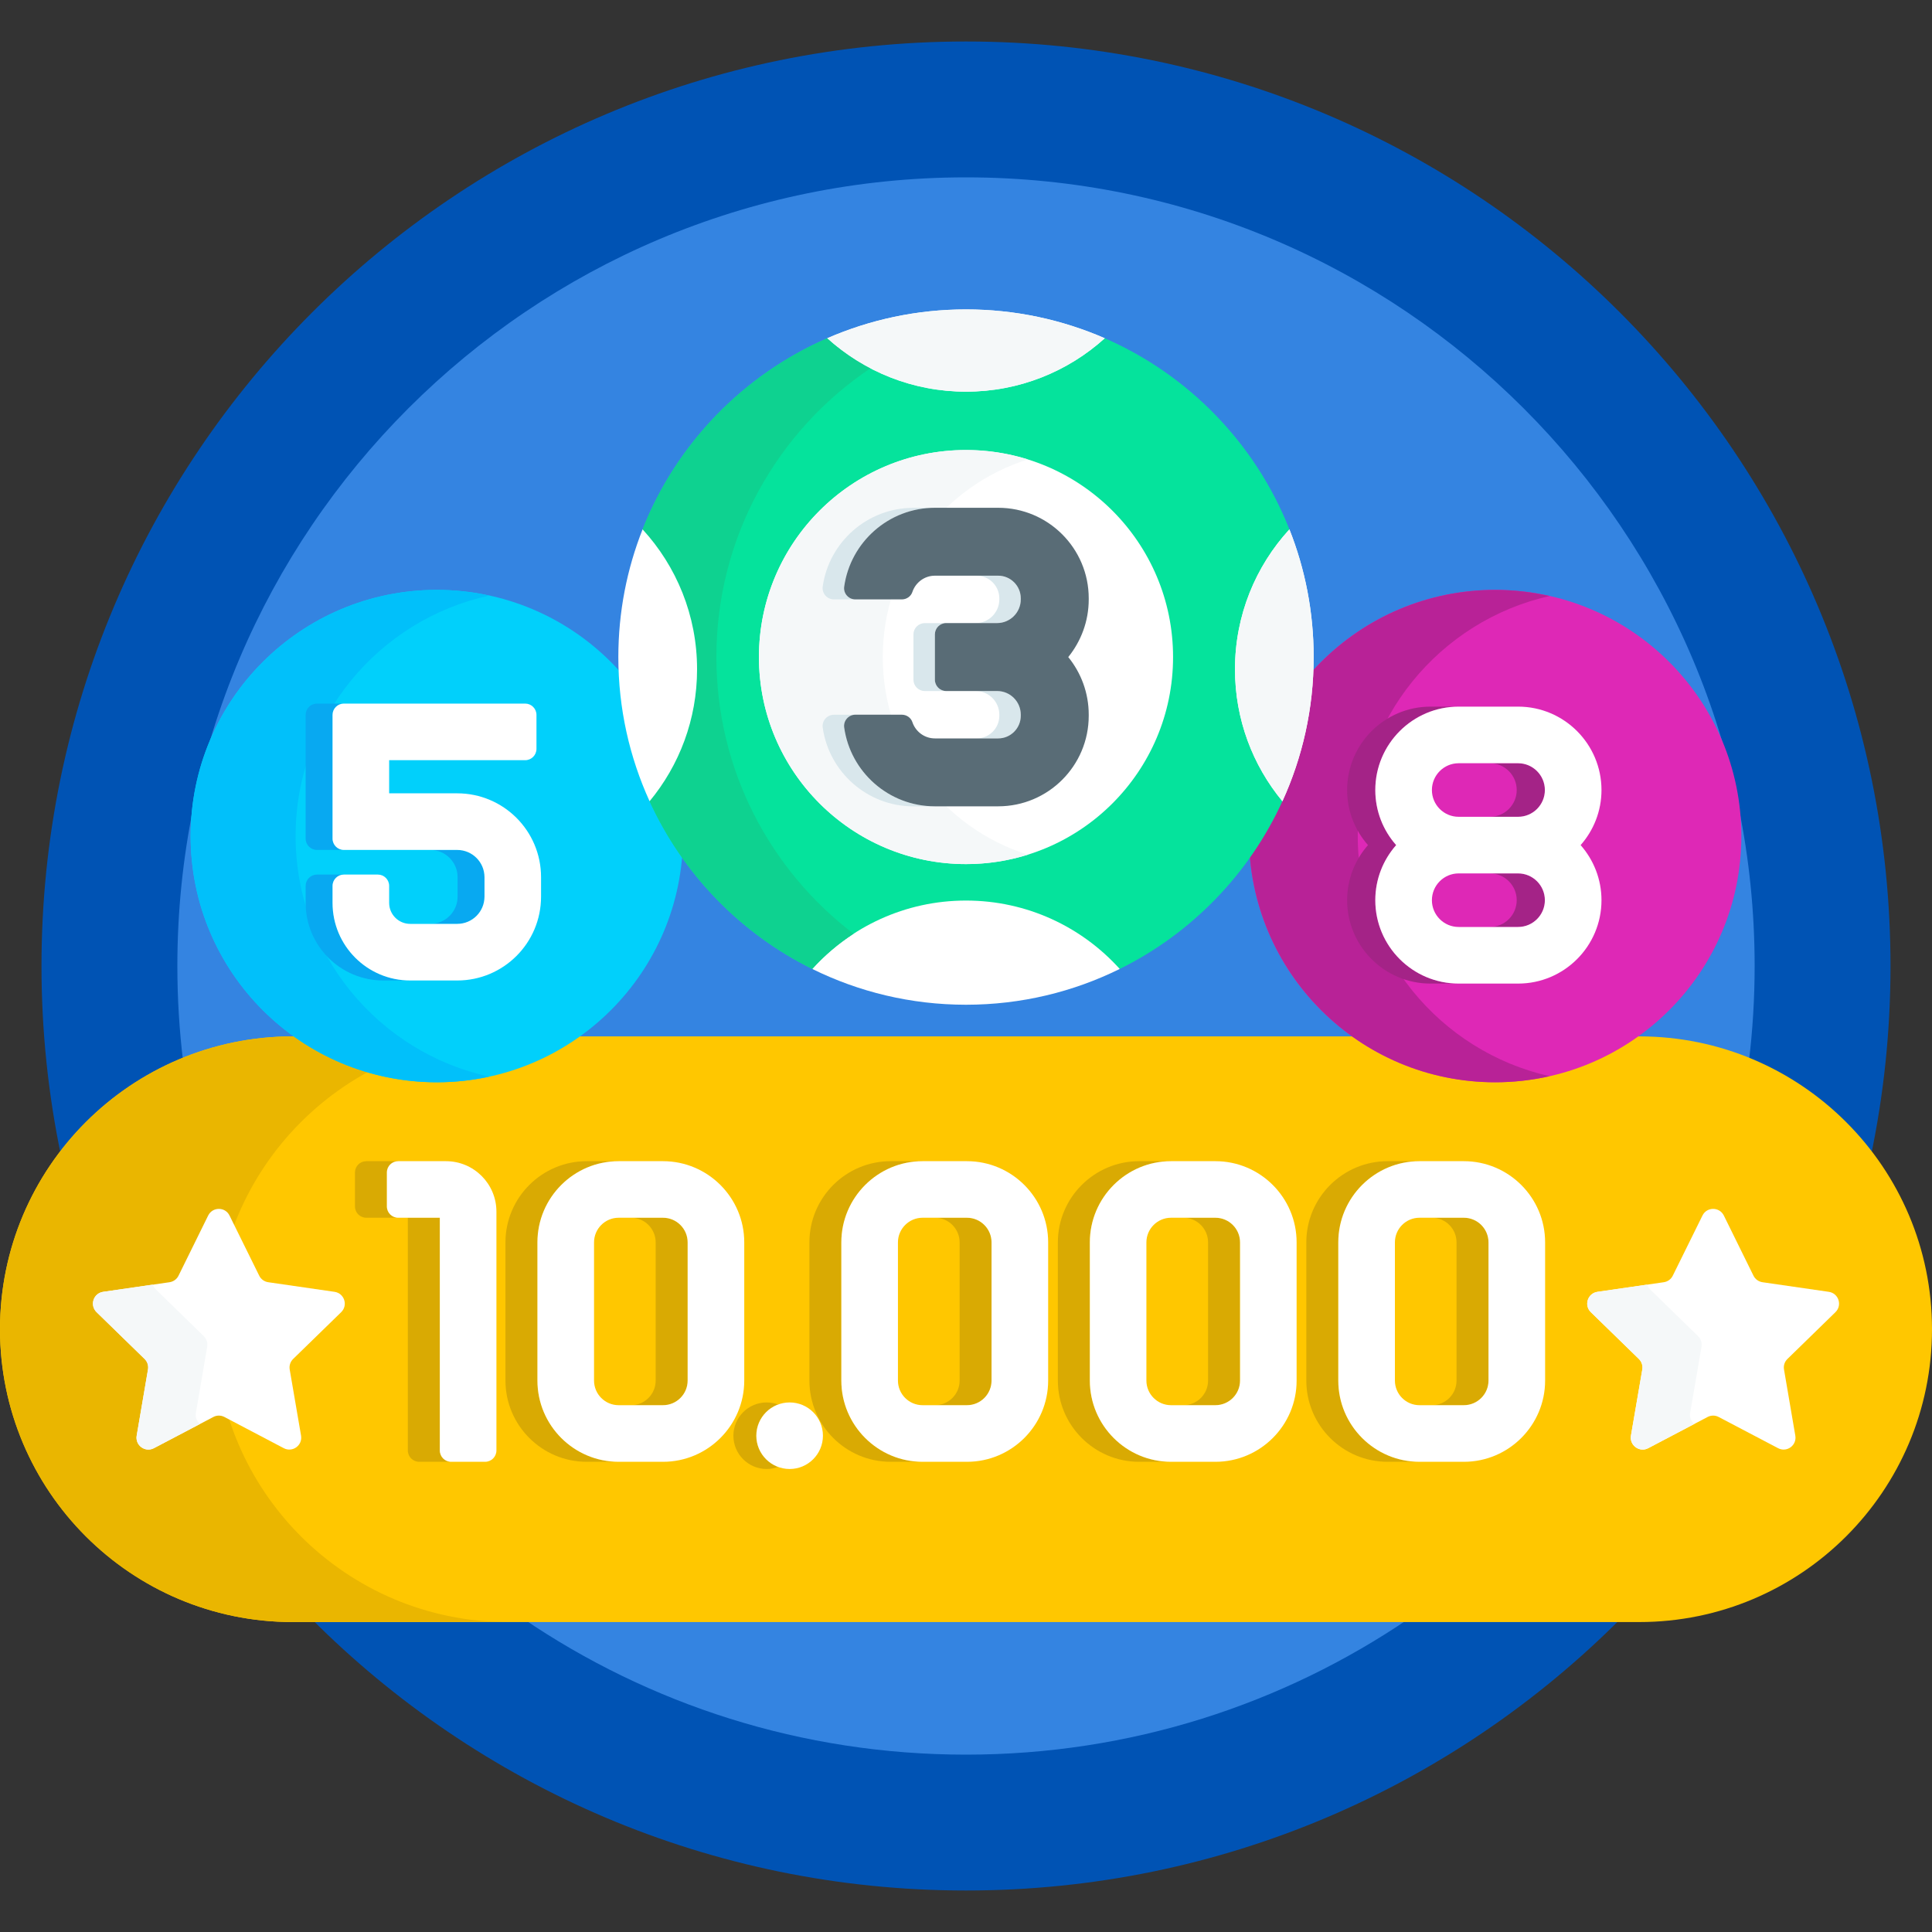 <?xml version="1.0"?>
<svg xmlns="http://www.w3.org/2000/svg" width="150" height="150" viewBox="0 0 40 40" fill="none">
<rect x="0" y="0" width="40" height="40" fill="#333333" stroke="none"/>
<g clip-path="url(#clip0_1455_2039)">
<path d="M6.063 21.535H33.937C35.897 21.535 37.641 22.483 38.733 23.944C39 22.671 39.141 21.352 39.141 20C39.141 9.429 30.571 0.859 20 0.859C9.429 0.859 0.859 9.429 0.859 20C0.859 21.352 1 22.671 1.267 23.944C2.359 22.483 4.103 21.535 6.063 21.535Z" fill="#0053B4"/>
<path d="M6.437 33.505C9.903 36.986 14.7 39.141 20 39.141C25.3 39.141 30.097 36.986 33.563 33.505H6.437Z" fill="#0053B4"/>
<path d="M6.063 21.535H33.937C34.741 21.535 35.507 21.696 36.208 21.984C36.287 21.334 36.328 20.672 36.328 20C36.328 10.982 29.018 3.672 20 3.672C10.982 3.672 3.672 10.982 3.672 20C3.672 20.672 3.713 21.334 3.792 21.984C4.493 21.696 5.259 21.535 6.063 21.535Z" fill="#3484E1"/>
<path d="M10.821 33.505C13.437 35.286 16.596 36.328 20 36.328C23.404 36.328 26.563 35.286 29.179 33.505H10.821Z" fill="#3484E1"/>
<path d="M33.937 33.583H6.063C2.714 33.583 0 30.869 0 27.52C0 24.172 2.714 21.457 6.063 21.457H33.937C37.285 21.457 40 24.172 40 27.52C40 30.869 37.285 33.583 33.937 33.583Z" fill="#FFC700"/>
<path d="M19.358 29.093H20.02C20.301 29.093 20.529 28.864 20.529 28.583V25.722C20.529 25.441 20.301 25.212 20.02 25.212H19.358C19.639 25.212 19.868 25.441 19.868 25.722V28.583C19.868 28.864 19.639 29.093 19.358 29.093Z" fill="#D9AA03"/>
<path d="M17.419 28.583V25.722C17.419 24.795 18.174 24.041 19.101 24.041H18.439C17.512 24.041 16.758 24.795 16.758 25.722V28.583C16.758 29.51 17.512 30.265 18.439 30.265H19.101C18.174 30.265 17.419 29.51 17.419 28.583Z" fill="#D9AA03"/>
<path d="M13.066 29.093H13.727C14.008 29.093 14.237 28.864 14.237 28.583V25.722C14.237 25.441 14.008 25.212 13.727 25.212H13.066C13.347 25.212 13.575 25.441 13.575 25.722V28.583C13.575 28.864 13.347 29.093 13.066 29.093Z" fill="#D9AA03"/>
<path d="M11.127 28.583V25.722C11.127 24.795 11.881 24.041 12.809 24.041H12.147C11.22 24.041 10.465 24.795 10.465 25.722V28.583C10.465 29.51 11.22 30.265 12.147 30.265H12.809C11.881 30.265 11.127 29.51 11.127 28.583Z" fill="#D9AA03"/>
<path d="M24.502 29.093H25.164C25.445 29.093 25.674 28.864 25.674 28.583V25.722C25.674 25.441 25.445 25.212 25.164 25.212H24.502C24.783 25.212 25.012 25.441 25.012 25.722V28.583C25.012 28.864 24.783 29.093 24.502 29.093Z" fill="#D9AA03"/>
<path d="M22.564 28.583V25.722C22.564 24.795 23.318 24.041 24.245 24.041H23.584C22.657 24.041 21.902 24.795 21.902 25.722V28.583C21.902 29.51 22.657 30.265 23.584 30.265H24.245C23.318 30.265 22.564 29.51 22.564 28.583Z" fill="#D9AA03"/>
<path d="M29.647 29.093H30.308C30.589 29.093 30.818 28.864 30.818 28.583V25.722C30.818 25.441 30.589 25.212 30.308 25.212H29.647C29.928 25.212 30.156 25.441 30.156 25.722V28.583C30.156 28.864 29.928 29.093 29.647 29.093Z" fill="#D9AA03"/>
<path d="M27.708 28.583V25.722C27.708 24.795 28.462 24.041 29.39 24.041H28.728C27.801 24.041 27.046 24.795 27.046 25.722V28.583C27.046 29.51 27.801 30.265 28.728 30.265H29.39C28.462 30.265 27.708 29.51 27.708 28.583Z" fill="#D9AA03"/>
<path d="M8.01 24.978V24.275C8.01 24.145 8.115 24.041 8.245 24.041H7.583C7.454 24.041 7.349 24.145 7.349 24.275V24.978C7.349 25.108 7.454 25.212 7.583 25.212H8.245C8.115 25.212 8.01 25.108 8.01 24.978Z" fill="#D9AA03"/>
<path d="M9.106 30.03V25.212H8.444V30.03C8.444 30.16 8.549 30.265 8.679 30.265H9.34C9.211 30.265 9.106 30.16 9.106 30.03Z" fill="#D9AA03"/>
<path d="M15.659 29.725C15.659 29.428 15.848 29.175 16.111 29.078C16.037 29.051 15.957 29.036 15.873 29.036C15.493 29.036 15.184 29.344 15.184 29.725C15.184 30.105 15.493 30.414 15.873 30.414C15.957 30.414 16.037 30.398 16.111 30.371C15.848 30.274 15.659 30.021 15.659 29.725Z" fill="#D9AA03"/>
<path d="M4.453 27.52C4.453 24.172 7.168 21.457 10.516 21.457H6.063C2.714 21.457 0 24.172 0 27.52C0 30.869 2.714 33.583 6.063 33.583H10.516C7.168 33.583 4.453 30.869 4.453 27.52Z" fill="#EAB600"/>
<path d="M20.02 30.265H19.101C18.174 30.265 17.419 29.51 17.419 28.583V25.722C17.419 24.795 18.174 24.041 19.101 24.041H20.02C20.947 24.041 21.701 24.795 21.701 25.722V28.583C21.701 29.51 20.947 30.265 20.02 30.265ZM19.101 25.212C18.82 25.212 18.591 25.441 18.591 25.722V28.583C18.591 28.864 18.82 29.093 19.101 29.093H20.02C20.301 29.093 20.529 28.864 20.529 28.583V25.722C20.529 25.441 20.301 25.212 20.02 25.212H19.101Z" fill="white"/>
<path d="M13.727 30.265H12.809C11.881 30.265 11.127 29.51 11.127 28.583V25.722C11.127 24.795 11.881 24.041 12.809 24.041H13.727C14.654 24.041 15.409 24.795 15.409 25.722V28.583C15.409 29.51 14.654 30.265 13.727 30.265ZM12.809 25.212C12.527 25.212 12.299 25.441 12.299 25.722V28.583C12.299 28.864 12.527 29.093 12.809 29.093H13.727C14.008 29.093 14.237 28.864 14.237 28.583V25.722C14.237 25.441 14.008 25.212 13.727 25.212H12.809Z" fill="white"/>
<path d="M25.164 30.265H24.245C23.318 30.265 22.564 29.51 22.564 28.583V25.722C22.564 24.795 23.318 24.041 24.245 24.041H25.164C26.091 24.041 26.845 24.795 26.845 25.722V28.583C26.846 29.51 26.091 30.265 25.164 30.265ZM24.245 25.212C23.964 25.212 23.735 25.441 23.735 25.722V28.583C23.735 28.864 23.964 29.093 24.245 29.093H25.164C25.445 29.093 25.674 28.864 25.674 28.583V25.722C25.674 25.441 25.445 25.212 25.164 25.212H24.245Z" fill="white"/>
<path d="M30.308 30.265H29.389C28.462 30.265 27.708 29.51 27.708 28.583V25.722C27.708 24.795 28.462 24.041 29.389 24.041H30.308C31.235 24.041 31.99 24.795 31.99 25.722V28.583C31.99 29.51 31.235 30.265 30.308 30.265ZM29.389 25.212C29.108 25.212 28.88 25.441 28.88 25.722V28.583C28.88 28.864 29.108 29.093 29.389 29.093H30.308C30.589 29.093 30.818 28.864 30.818 28.583V25.722C30.818 25.441 30.589 25.212 30.308 25.212H29.389Z" fill="white"/>
<path d="M10.043 30.265H9.34C9.211 30.265 9.106 30.16 9.106 30.03V25.212H8.245C8.115 25.212 8.01 25.108 8.01 24.978V24.275C8.01 24.145 8.115 24.041 8.245 24.041H9.233C9.81 24.041 10.278 24.509 10.278 25.086V30.03C10.278 30.16 10.173 30.265 10.043 30.265Z" fill="white"/>
<path d="M16.349 30.414C16.729 30.414 17.038 30.105 17.038 29.725C17.038 29.344 16.729 29.036 16.349 29.036C15.968 29.036 15.659 29.344 15.659 29.725C15.659 30.105 15.968 30.414 16.349 30.414Z" fill="white"/>
<path d="M4.752 25.166L5.367 26.412C5.403 26.485 5.472 26.535 5.553 26.547L6.927 26.746C7.129 26.776 7.21 27.024 7.064 27.167L6.069 28.136C6.011 28.193 5.984 28.274 5.998 28.354L6.233 29.723C6.267 29.925 6.056 30.078 5.875 29.983L4.646 29.337C4.574 29.299 4.488 29.299 4.417 29.337L3.187 29.983C3.006 30.078 2.795 29.925 2.83 29.723L3.064 28.354C3.078 28.274 3.052 28.193 2.994 28.136L1.999 27.167C1.853 27.024 1.933 26.776 2.135 26.746L3.51 26.547C3.59 26.535 3.66 26.485 3.696 26.412L4.31 25.166C4.401 24.983 4.662 24.983 4.752 25.166Z" fill="white"/>
<path d="M4.056 29.251L4.29 27.882C4.304 27.802 4.277 27.72 4.219 27.664L3.225 26.694C3.195 26.665 3.175 26.632 3.163 26.597L2.135 26.746C1.933 26.775 1.853 27.024 1.999 27.166L2.994 28.136C3.052 28.193 3.078 28.274 3.064 28.354L2.83 29.723C2.795 29.924 3.006 30.078 3.187 29.983L4.141 29.481C4.078 29.429 4.039 29.345 4.056 29.251Z" fill="#F5F8F9"/>
<path d="M35.69 25.166L36.304 26.412C36.34 26.485 36.41 26.535 36.49 26.547L37.864 26.746C38.067 26.776 38.147 27.024 38.001 27.167L37.007 28.136C36.948 28.193 36.922 28.274 36.936 28.354L37.17 29.723C37.205 29.925 36.994 30.078 36.813 29.983L35.583 29.337C35.512 29.299 35.426 29.299 35.354 29.337L34.125 29.983C33.944 30.078 33.733 29.925 33.767 29.723L34.002 28.354C34.016 28.274 33.989 28.193 33.931 28.136L32.936 27.167C32.79 27.024 32.871 26.776 33.073 26.746L34.447 26.547C34.528 26.535 34.597 26.485 34.633 26.412L35.248 25.166C35.338 24.983 35.599 24.983 35.69 25.166Z" fill="white"/>
<path d="M34.993 29.251L35.228 27.882C35.242 27.802 35.215 27.72 35.157 27.664L34.162 26.694C34.133 26.665 34.113 26.632 34.101 26.597L33.073 26.746C32.871 26.775 32.79 27.024 32.936 27.166L33.931 28.136C33.989 28.193 34.016 28.274 34.002 28.354L33.767 29.723C33.733 29.924 33.944 30.078 34.125 29.983L35.079 29.481C35.015 29.429 34.977 29.345 34.993 29.251Z" fill="#F5F8F9"/>
<path d="M9.044 22.407C11.859 22.407 14.141 20.125 14.141 17.31C14.141 14.495 11.859 12.213 9.044 12.213C6.229 12.213 3.947 14.495 3.947 17.31C3.947 20.125 6.229 22.407 9.044 22.407Z" fill="#01D0FB"/>
<path d="M6.12 17.31C6.12 14.868 7.838 12.829 10.13 12.331C9.78 12.255 9.417 12.213 9.044 12.213C6.229 12.213 3.947 14.495 3.947 17.31C3.947 20.125 6.229 22.407 9.044 22.407C9.417 22.407 9.78 22.366 10.13 22.29C7.838 21.792 6.12 19.752 6.12 17.31Z" fill="#01C0FA"/>
<path d="M8.909 19.128H9.466C9.778 19.128 10.031 18.876 10.031 18.564V18.161C10.031 17.849 9.778 17.597 9.466 17.597H8.909C9.221 17.597 9.474 17.849 9.474 18.161V18.564C9.474 18.876 9.221 19.128 8.909 19.128Z" fill="#08A9F1"/>
<path d="M6.885 18.693V18.341C6.885 18.212 6.99 18.107 7.119 18.107H6.562C6.433 18.107 6.328 18.212 6.328 18.341V18.693C6.328 19.581 7.048 20.3 7.936 20.3H8.493C7.605 20.3 6.885 19.581 6.885 18.693Z" fill="#08A9F1"/>
<path d="M6.562 17.597H7.119C6.99 17.597 6.885 17.492 6.885 17.362V14.801C6.885 14.672 6.99 14.567 7.119 14.567H6.562C6.433 14.567 6.328 14.672 6.328 14.801V17.362C6.328 17.492 6.433 17.597 6.562 17.597Z" fill="#08A9F1"/>
<path d="M9.466 20.3H8.493C7.605 20.3 6.885 19.581 6.885 18.693V18.341C6.885 18.212 6.99 18.107 7.12 18.107H7.823C7.952 18.107 8.057 18.212 8.057 18.341V18.693C8.057 18.933 8.252 19.128 8.493 19.128H9.466C9.778 19.128 10.031 18.876 10.031 18.564V18.161C10.031 17.85 9.778 17.597 9.466 17.597H7.119C6.99 17.597 6.885 17.492 6.885 17.362V14.801C6.885 14.672 6.99 14.567 7.119 14.567H10.873C11.002 14.567 11.107 14.672 11.107 14.801V15.504C11.107 15.634 11.002 15.739 10.873 15.739H8.057V16.425H9.466C10.425 16.425 11.202 17.202 11.202 18.161V18.564C11.202 19.523 10.425 20.3 9.466 20.3Z" fill="white"/>
<path d="M30.956 22.407C33.771 22.407 36.053 20.125 36.053 17.31C36.053 14.495 33.771 12.213 30.956 12.213C28.141 12.213 25.859 14.495 25.859 17.31C25.859 20.125 28.141 22.407 30.956 22.407Z" fill="#DE28B6"/>
<path d="M28.111 17.31C28.111 14.882 29.809 12.852 32.082 12.34C31.72 12.258 31.343 12.213 30.956 12.213C28.141 12.213 25.859 14.495 25.859 17.31C25.859 20.125 28.141 22.407 30.956 22.407C31.343 22.407 31.72 22.363 32.082 22.281C29.809 21.768 28.111 19.738 28.111 17.31Z" fill="#B82297"/>
<path d="M31.402 16.357C31.402 16.663 31.153 16.911 30.847 16.911H31.43C31.736 16.911 31.985 16.663 31.985 16.357C31.985 16.051 31.736 15.802 31.43 15.802H30.847C31.153 15.802 31.402 16.051 31.402 16.357Z" fill="#A42387"/>
<path d="M28.474 18.638C28.474 18.201 28.637 17.802 28.906 17.497C28.637 17.193 28.474 16.794 28.474 16.357C28.474 15.405 29.248 14.63 30.2 14.63H29.617C28.665 14.63 27.891 15.405 27.891 16.357C27.891 16.794 28.054 17.193 28.323 17.497C28.054 17.802 27.891 18.201 27.891 18.638C27.891 19.59 28.665 20.364 29.617 20.364H30.2C29.248 20.364 28.474 19.589 28.474 18.638Z" fill="#A42387"/>
<path d="M30.847 19.192H31.43C31.736 19.192 31.985 18.943 31.985 18.637C31.985 18.332 31.736 18.083 31.43 18.083H30.847C31.153 18.083 31.402 18.332 31.402 18.637C31.402 18.943 31.153 19.192 30.847 19.192Z" fill="#A42387"/>
<path d="M33.157 16.357C33.157 15.405 32.383 14.63 31.431 14.63H30.2C29.248 14.63 28.474 15.405 28.474 16.357C28.474 16.794 28.637 17.193 28.906 17.497C28.637 17.802 28.474 18.201 28.474 18.638C28.474 19.59 29.248 20.364 30.2 20.364H31.431C32.383 20.364 33.157 19.59 33.157 18.638C33.157 18.201 32.993 17.802 32.725 17.497C32.993 17.193 33.157 16.794 33.157 16.357ZM30.2 15.802H31.431C31.736 15.802 31.985 16.051 31.985 16.357C31.985 16.663 31.736 16.911 31.431 16.911H30.2C29.894 16.911 29.646 16.663 29.646 16.357C29.646 16.051 29.894 15.802 30.2 15.802ZM31.431 19.192H30.2C29.894 19.192 29.646 18.943 29.646 18.638C29.646 18.332 29.894 18.083 30.2 18.083H31.431C31.736 18.083 31.985 18.332 31.985 18.638C31.985 18.943 31.736 19.192 31.431 19.192Z" fill="white"/>
<path d="M26.696 10.96C25.996 9.189 24.614 7.762 22.873 7.003L22.8 7.015C22.025 7.695 21.033 8.069 20 8.069C18.967 8.069 17.975 7.695 17.2 7.015L17.127 7.003C15.386 7.762 14.004 9.189 13.304 10.96L13.317 11.035C14.011 11.813 14.392 12.813 14.392 13.858C14.392 14.822 14.061 15.763 13.459 16.513L13.449 16.589C14.138 18.098 15.333 19.328 16.817 20.061L16.883 20.048C17.685 19.181 18.818 18.685 20 18.685C21.182 18.685 22.315 19.181 23.117 20.048L23.183 20.061C24.67 19.326 25.867 18.093 26.555 16.58C26.554 16.583 26.552 16.586 26.551 16.589L26.541 16.513C25.939 15.763 25.608 14.822 25.608 13.858C25.608 12.813 25.989 11.813 26.683 11.035L26.696 10.96Z" fill="#05E39C"/>
<path d="M20 20.802C21.143 20.802 22.223 20.535 23.183 20.061C22.398 19.191 21.263 18.645 20 18.645C18.737 18.645 17.602 19.192 16.817 20.061C17.777 20.535 18.857 20.802 20 20.802Z" fill="white"/>
<path d="M20 17.89C22.367 17.89 24.287 15.971 24.287 13.604C24.287 11.236 22.367 9.317 20 9.317C17.633 9.317 15.713 11.236 15.713 13.604C15.713 15.971 17.633 17.89 20 17.89Z" fill="white"/>
<path d="M18.277 13.604C18.277 11.683 19.541 10.057 21.282 9.512C20.877 9.386 20.447 9.317 20 9.317C17.633 9.317 15.713 11.236 15.713 13.604C15.713 15.971 17.633 17.89 20 17.89C20.447 17.89 20.877 17.822 21.282 17.695C19.541 17.15 18.277 15.525 18.277 13.604Z" fill="#F5F8F9"/>
<path d="M17.478 15.062C17.458 14.922 17.569 14.798 17.711 14.798H17.266C17.125 14.798 17.014 14.922 17.033 15.062C17.162 15.983 17.956 16.695 18.912 16.695H19.356C18.4 16.695 17.607 15.983 17.478 15.062Z" fill="#D9E7EC"/>
<path d="M19.356 14.073V13.135C19.356 13.006 19.461 12.901 19.59 12.901H19.146C19.017 12.901 18.912 13.006 18.912 13.135V14.073C18.912 14.202 19.017 14.307 19.146 14.307H19.59C19.461 14.307 19.356 14.202 19.356 14.073Z" fill="#D9E7EC"/>
<path d="M20.69 12.389V12.41C20.69 12.68 20.47 12.901 20.2 12.901H20.644C20.914 12.901 21.134 12.68 21.134 12.41V12.389C21.134 12.131 20.924 11.92 20.666 11.92H20.222C20.48 11.92 20.69 12.131 20.69 12.389Z" fill="#D9E7EC"/>
<path d="M20.222 15.288H20.666C20.924 15.288 21.134 15.077 21.134 14.819V14.798C21.134 14.527 20.915 14.307 20.644 14.307H20.2C20.471 14.307 20.69 14.527 20.69 14.798V14.819C20.69 15.077 20.48 15.288 20.222 15.288Z" fill="#D9E7EC"/>
<path d="M17.266 12.41H17.711C17.569 12.41 17.458 12.286 17.478 12.146C17.607 11.225 18.4 10.514 19.356 10.514H18.912C17.956 10.514 17.162 11.225 17.033 12.146C17.014 12.286 17.125 12.41 17.266 12.41Z" fill="#D9E7EC"/>
<path d="M17.127 7.003C17.887 7.69 18.895 8.109 20 8.109C21.105 8.109 22.113 7.69 22.873 7.003C21.993 6.62 21.021 6.406 20 6.406C18.979 6.406 18.007 6.62 17.127 7.003Z" fill="white"/>
<path d="M17.672 19.332C15.946 18.017 14.832 15.941 14.832 13.604C14.832 11.113 16.098 8.917 18.021 7.625C17.697 7.456 17.396 7.246 17.127 7.003C17.127 7.003 17.127 7.003 17.127 7.003C15.386 7.762 14.003 9.188 13.303 10.96C13.303 10.96 13.303 10.96 13.303 10.96C14.004 11.723 14.431 12.74 14.431 13.857C14.431 14.895 14.063 15.847 13.449 16.588C14.138 18.098 15.333 19.327 16.817 20.06C17.068 19.782 17.356 19.537 17.672 19.332Z" fill="#0ED290"/>
<path d="M17.127 7.003C17.887 7.69 18.895 8.109 20 8.109C21.105 8.109 22.113 7.69 22.873 7.003C21.993 6.62 21.021 6.406 20 6.406C18.979 6.406 18.007 6.62 17.127 7.003Z" fill="#F5F8F9"/>
<path d="M13.449 16.589C14.063 15.847 14.432 14.895 14.432 13.857C14.432 12.74 14.004 11.723 13.304 10.96C12.98 11.778 12.802 12.67 12.802 13.604C12.802 14.669 13.034 15.679 13.449 16.589Z" fill="white"/>
<path d="M26.696 10.96C25.996 11.723 25.569 12.74 25.569 13.857C25.569 14.895 25.937 15.847 26.551 16.589C26.966 15.679 27.198 14.669 27.198 13.604C27.198 12.67 27.02 11.778 26.696 10.96Z" fill="white"/>
<path d="M26.696 10.96C25.996 11.723 25.569 12.74 25.569 13.857C25.569 14.895 25.937 15.847 26.551 16.589C26.966 15.679 27.198 14.669 27.198 13.604C27.198 12.67 27.02 11.778 26.696 10.96Z" fill="#F5F8F9"/>
<path d="M22.541 12.388C22.541 11.353 21.701 10.513 20.666 10.513H19.356C18.4 10.513 17.607 11.225 17.478 12.146C17.458 12.286 17.569 12.41 17.71 12.41H18.671C18.769 12.41 18.859 12.349 18.89 12.256C18.955 12.061 19.139 11.919 19.356 11.919H20.666C20.924 11.919 21.134 12.13 21.134 12.388V12.41C21.134 12.68 20.914 12.9 20.644 12.9H19.59C19.461 12.9 19.356 13.005 19.356 13.135V14.072C19.356 14.202 19.461 14.307 19.59 14.307H20.644C20.915 14.307 21.134 14.526 21.134 14.797V14.819C21.134 15.077 20.924 15.288 20.666 15.288H19.356C19.139 15.288 18.955 15.146 18.89 14.951C18.859 14.858 18.769 14.797 18.671 14.797H17.71C17.569 14.797 17.458 14.922 17.478 15.062C17.607 15.983 18.4 16.694 19.356 16.694H20.666C21.701 16.694 22.541 15.855 22.541 14.819V14.797C22.541 14.345 22.382 13.93 22.117 13.604C22.381 13.277 22.541 12.862 22.541 12.41V12.388Z" fill="#596C76"/>
</g>
<defs>
<clipPath id="clip0_1455_2039">
<rect width="40" height="40" fill="white"/>
</clipPath>
</defs>
</svg>
